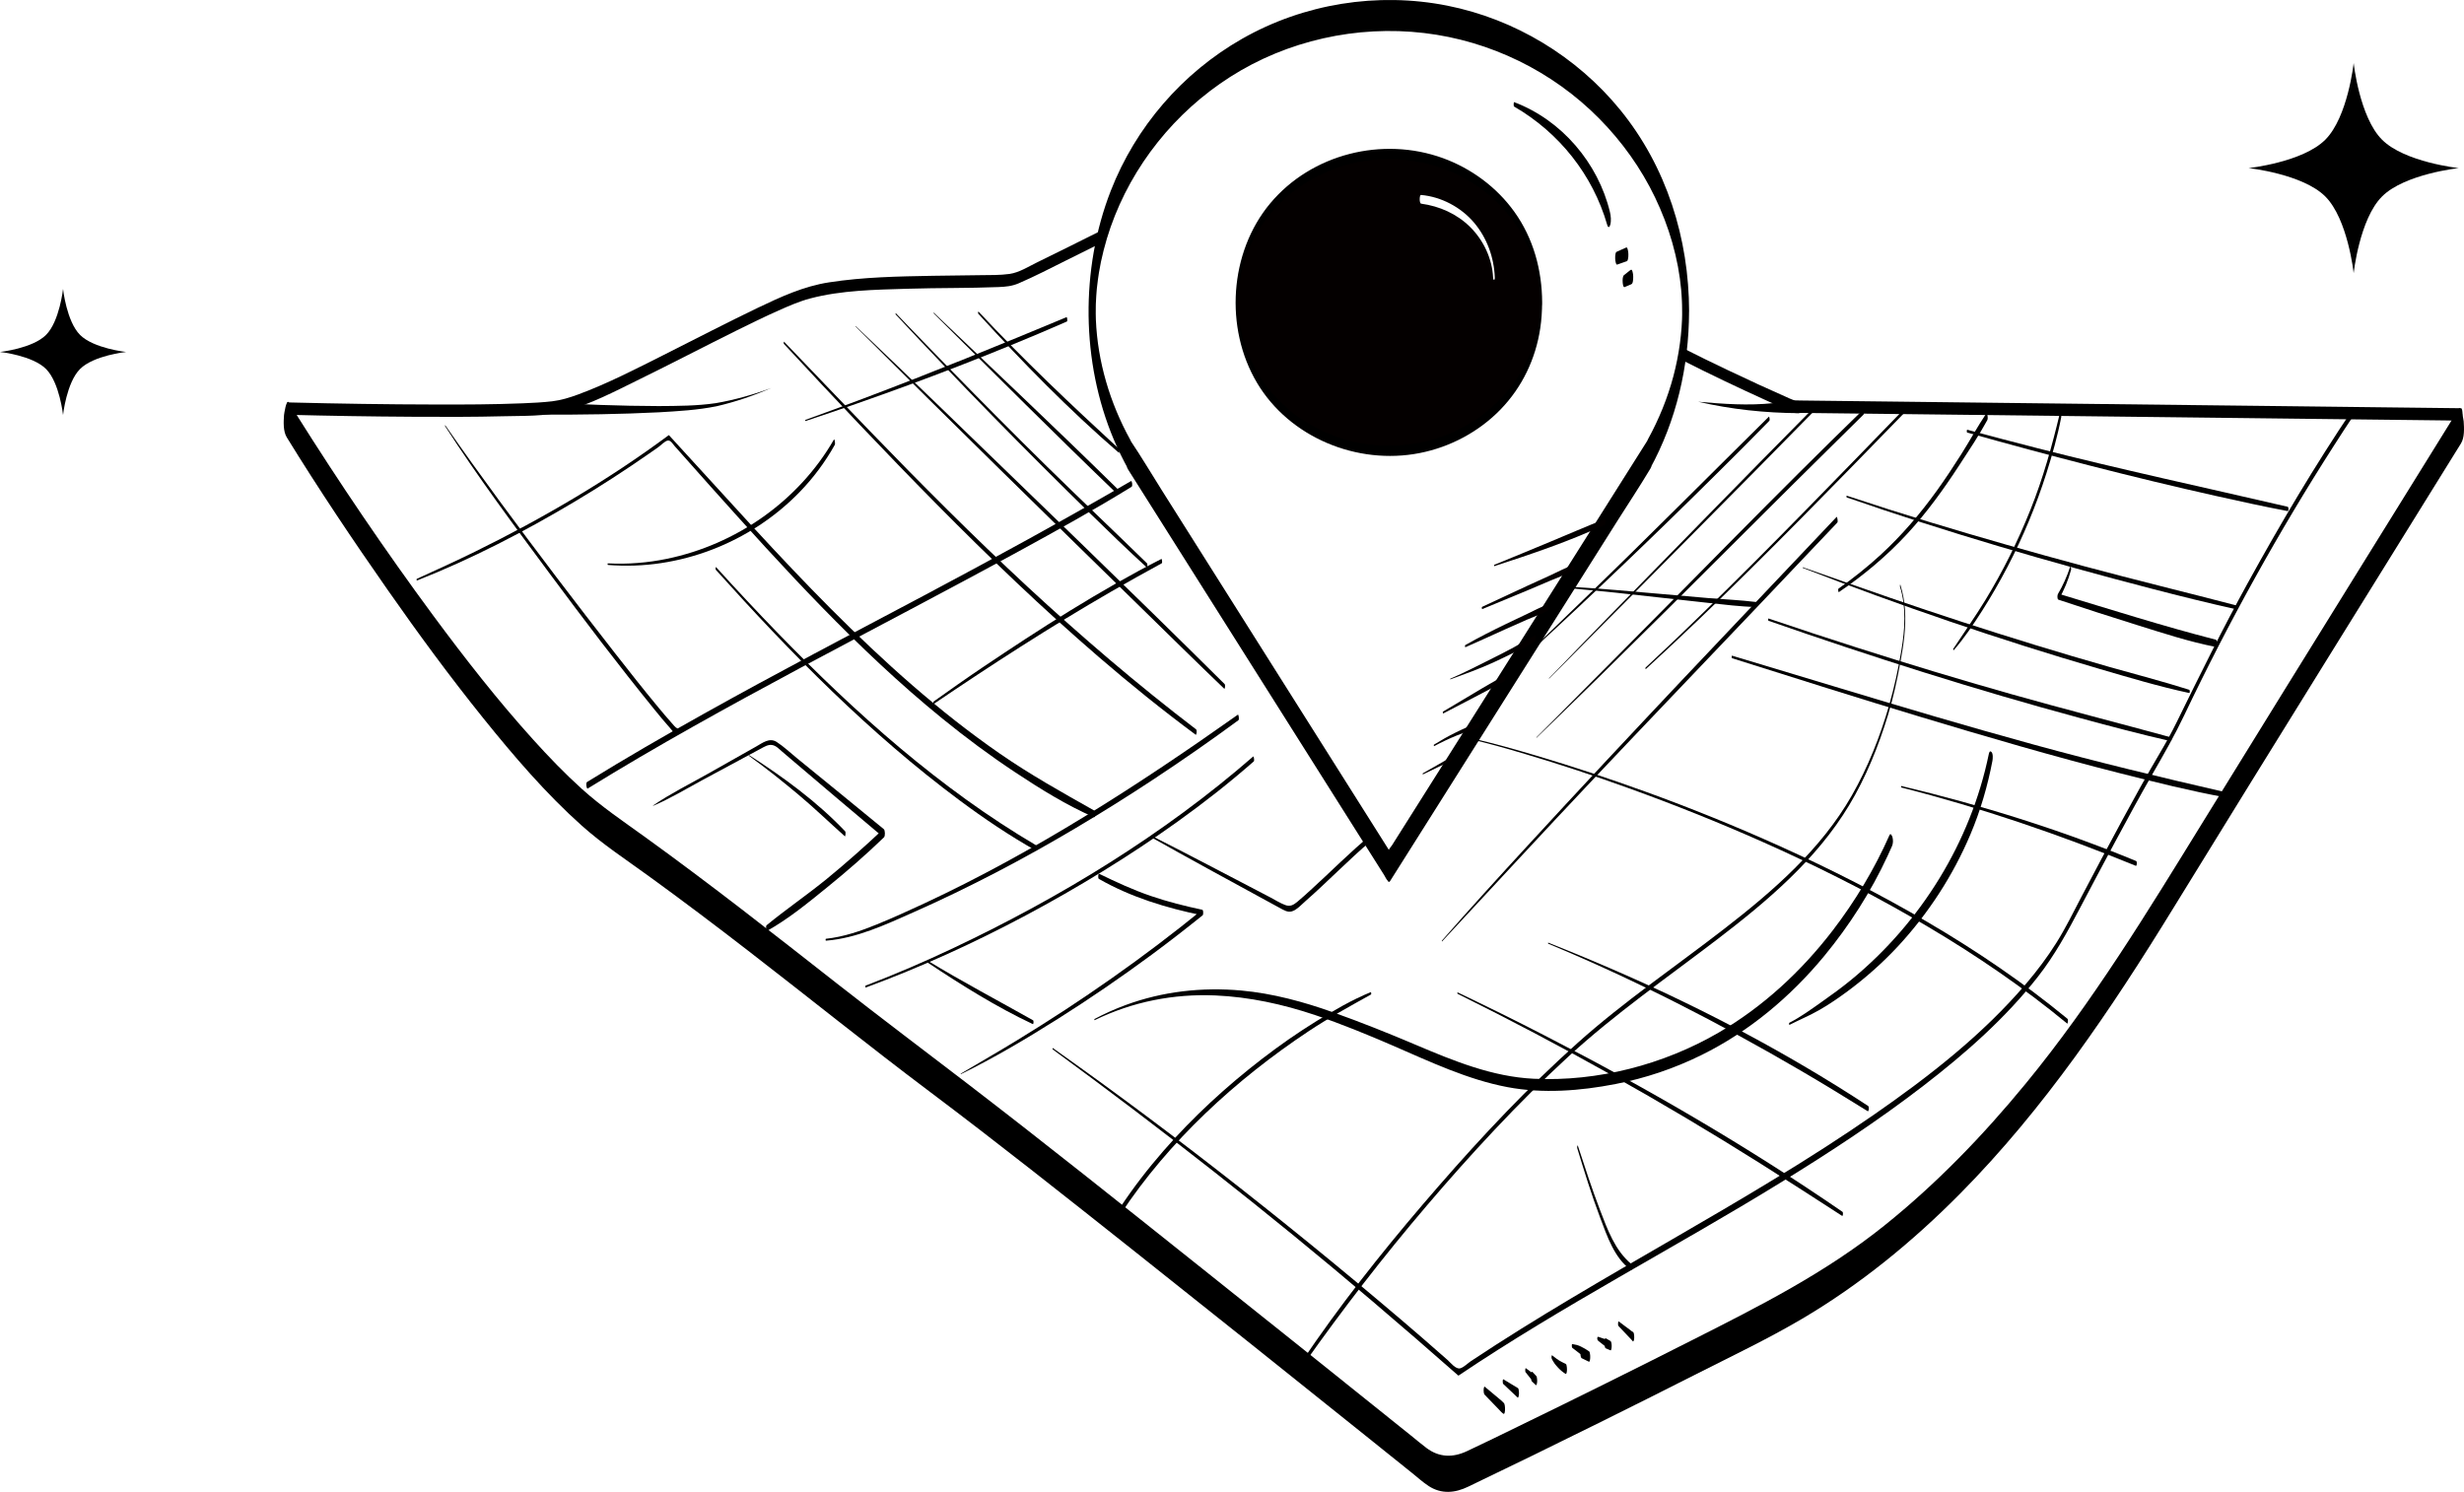 <svg width="469" height="284" viewBox="0 0 469 284" fill="none" xmlns="http://www.w3.org/2000/svg">
<path d="M54.807 78.96C62.693 79.164 70.587 79.29 78.473 79.337C84.313 79.376 90.161 79.384 96.001 79.235C99.684 79.141 103.675 79.282 107.272 78.339C112.317 77.019 117.118 74.459 121.769 72.18C127.932 69.164 134.016 65.982 140.163 62.934C142.823 61.614 145.499 60.303 148.222 59.093C150.174 58.229 152.149 57.364 154.219 56.815C160.154 55.243 166.568 55.157 172.676 54.968C178.783 54.78 184.269 54.882 190.054 54.646C191.447 54.591 192.62 54.481 193.903 53.931C196.98 52.604 199.971 51.048 202.97 49.556C205.236 48.425 207.503 47.293 209.778 46.17C210.336 45.895 209.833 43.79 209.778 43.813C205.669 45.848 201.584 47.922 197.46 49.917C195.831 50.711 193.997 51.889 192.163 52.148C190.329 52.407 188.433 52.352 186.583 52.384C183.577 52.431 180.57 52.455 177.563 52.502C170.976 52.62 164.309 52.737 157.793 53.751C152.968 54.497 148.647 56.492 144.271 58.582C138.234 61.473 132.3 64.576 126.318 67.577C120.99 70.256 115.622 73.029 110.018 75.103C108.421 75.692 106.807 76.187 105.115 76.391C103.25 76.611 101.369 76.698 99.496 76.776C93.947 77.004 88.39 77.019 82.841 77.004C73.665 76.988 64.495 76.847 55.326 76.619C55.153 76.619 54.988 76.611 54.815 76.603C54.453 76.595 54.413 78.952 54.815 78.96H54.807Z" fill="black"/>
<path d="M468.026 77.797C462.17 87.232 456.315 96.675 450.459 106.117C440.094 122.842 429.728 139.567 419.402 156.323C408.824 173.48 398.38 190.692 385.551 206.309C377.468 216.152 368.566 225.375 358.618 233.349C347.481 242.273 335.03 248.573 322.35 254.983C311.316 260.569 300.234 266.076 289.113 271.48C285.823 273.083 282.541 274.701 279.227 276.249C276.536 277.514 273.923 277.466 271.491 275.628C270.499 274.882 269.555 274.073 268.587 273.295C255.018 262.399 241.433 251.527 227.817 240.686C213.43 229.224 199.05 217.731 184.458 206.529C176.084 200.103 167.639 193.764 159.336 187.251C147.278 177.793 135.22 168.319 122.785 159.348C118.668 156.378 114.497 153.574 110.727 150.164C107.469 147.218 104.415 144.045 101.471 140.784C94.718 133.306 88.501 125.348 82.511 117.249C73.295 104.782 64.59 91.914 56.342 78.795C55.885 78.072 55.437 77.357 54.988 76.627C54.5 75.825 54.067 78.905 54.059 79.031C53.973 80.311 53.878 82.102 54.587 83.257C60.663 93.132 67.132 102.778 73.775 112.276C79.591 120.595 85.604 128.789 91.972 136.7C97.772 143.903 103.848 151.021 110.759 157.195C114.694 160.707 119.093 163.598 123.359 166.693C129.79 171.351 136.117 176.127 142.398 180.982C153.889 189.851 165.183 198.964 176.785 207.684C190.07 217.669 203.088 228.007 216.114 238.337C231.209 250.317 246.258 262.344 261.291 274.403C263.793 276.414 266.296 278.417 268.799 280.428C269.83 281.253 270.838 282.18 271.939 282.895C274.379 284.474 276.945 284.222 279.456 283.013C287.767 279.03 296.047 274.984 304.295 270.891C310.544 267.796 316.778 264.669 322.996 261.519C329.686 258.133 336.494 254.889 342.955 251.087C354.053 244.551 364.072 236.349 373.107 227.213C389.108 211.038 401.835 192.161 413.688 172.852C423.471 156.912 433.325 141.02 443.171 125.128C451.136 112.268 459.109 99.416 467.089 86.564C467.53 85.857 467.971 85.15 468.412 84.435C469.128 83.288 469.026 81.505 468.939 80.209C468.923 79.958 468.435 77.114 468.01 77.805L468.026 77.797Z" fill="black"/>
<path d="M320.272 68.606C325.538 71.277 330.882 73.814 336.257 76.257C337.737 76.933 339.217 77.593 340.704 78.253C340.964 78.371 341.239 78.535 341.523 78.591C341.987 78.677 342.538 78.606 343.01 78.606L357.956 78.779C363.395 78.842 368.833 78.905 374.272 78.968C380.679 79.046 387.093 79.117 393.5 79.195C400.261 79.274 407.021 79.353 413.782 79.431C420.275 79.51 426.761 79.58 433.254 79.659L449.979 79.855C454.079 79.902 458.172 79.95 462.273 79.997L466.153 80.044C466.806 80.044 467.522 80.146 468.176 80.067C468.262 80.06 468.349 80.067 468.435 80.067C468.805 80.067 468.829 77.719 468.435 77.711C467.089 77.695 465.736 77.679 464.39 77.664C460.761 77.624 457.133 77.577 453.497 77.538C448.208 77.475 442.911 77.412 437.622 77.349C431.294 77.279 424.958 77.2 418.63 77.129C411.878 77.051 405.125 76.972 398.379 76.894L378.727 76.666C372.997 76.595 367.267 76.532 361.538 76.462L342.019 76.234C341.452 76.234 341.224 76.116 340.665 75.873C336.674 74.113 332.708 72.29 328.772 70.413C325.923 69.061 323.09 67.671 320.28 66.249C320.241 66.226 319.713 68.323 320.28 68.606H320.272Z" fill="black"/>
<path d="M103.486 76.588C110.766 76.988 118.07 77.287 125.366 77.302C129.01 77.279 132.67 77.271 136.251 76.745C139.832 76.132 143.366 75.134 146.79 73.862C143.437 75.323 139.958 76.517 136.369 77.342C132.733 78.072 129.057 78.276 125.398 78.489C118.07 78.858 110.75 78.952 103.407 78.936L103.486 76.58V76.588Z" fill="black"/>
<path d="M342.436 78.653C335.966 78.614 329.528 77.931 323.232 76.477C328.017 76.902 332.787 77.247 337.572 76.737C339.162 76.611 340.759 76.462 342.341 76.305L342.436 78.661V78.653Z" fill="black"/>
<path d="M111.868 150.109C125.051 141.963 138.644 134.492 152.299 127.17C166.159 119.739 180.121 112.496 193.918 104.947C201.152 100.995 208.369 96.997 215.389 92.668C215.625 92.527 215.484 91.458 215.271 91.584C202.316 99.11 189.188 106.298 175.958 113.321C161.94 120.76 147.876 128.105 134.024 135.843C126.507 140.038 119.062 144.343 111.734 148.868C111.467 149.033 111.648 150.243 111.868 150.109Z" fill="black"/>
<path d="M84.715 81.12C90.964 90.806 97.874 100.084 104.738 109.338C111.168 118.003 117.7 126.613 124.501 134.987C125.5 136.212 126.5 137.446 127.562 138.624C127.743 138.828 128.562 139.967 128.924 139.873C129.246 139.787 129.089 138.553 128.892 138.608C128.68 138.663 127.964 137.752 127.79 137.564C126.925 136.605 126.098 135.607 125.272 134.618C122.446 131.216 119.715 127.736 116.992 124.256C109.531 114.711 102.195 105.057 95.017 95.292C91.531 90.547 88.084 85.771 84.731 80.932C84.731 80.924 84.691 81.081 84.715 81.12Z" fill="black"/>
<path d="M79.331 110.524C89.76 106.423 99.787 101.215 109.405 95.48C114.229 92.605 118.944 89.557 123.556 86.344C124.146 85.936 124.729 85.519 125.319 85.111C125.775 84.789 126.531 83.98 127.066 83.87C127.649 83.744 128.074 84.537 128.396 84.899C128.908 85.472 129.42 86.053 129.931 86.627C131.686 88.607 133.449 90.594 135.212 92.566C149.096 108.081 163.145 123.596 179.342 136.77C183.813 140.407 188.449 143.856 193.258 147.038C198.066 150.219 202.97 153.267 208.212 155.561C208.526 155.695 208.581 154.477 208.298 154.312C202.159 150.855 196.052 147.446 190.251 143.424C184.45 139.402 178.965 135.058 173.66 130.454C162.948 121.153 153.086 110.925 143.484 100.508C138.077 94.648 132.741 88.717 127.334 82.848C127.31 82.833 127.295 82.833 127.279 82.848C115.772 91.388 103.289 98.693 90.437 105.009C86.769 106.808 83.054 108.505 79.331 110.194C79.253 110.226 79.308 110.532 79.339 110.516L79.331 110.524Z" fill="black"/>
<path d="M136.251 108.474C150.45 124.303 165.545 139.645 182.656 152.364C187.315 155.828 192.124 159.073 197.185 161.924C197.398 162.042 197.492 161.084 197.256 160.942C178.941 150.164 162.956 135.851 148.207 120.674C144.153 116.502 140.187 112.252 136.283 107.94C136.243 107.9 136.149 108.356 136.251 108.474Z" fill="black"/>
<path d="M177.729 134.005C188.748 126.542 199.932 119.307 211.462 112.645C214.658 110.799 217.877 109 221.111 107.24C221.308 107.13 221.127 106.368 221.088 106.392C209.227 112.441 197.972 119.684 186.938 127.108C183.821 129.205 180.751 131.381 177.682 133.565C177.595 133.628 177.666 134.044 177.721 134.005H177.729Z" fill="black"/>
<path d="M115.701 107.547C129.184 108.655 142.847 103.328 152.228 93.642C154.834 90.956 157.069 87.947 158.895 84.679C159.013 84.467 158.863 83.438 158.722 83.689C151.992 95.386 140.108 103.666 126.917 106.384C123.226 107.146 119.456 107.437 115.693 107.248C115.646 107.248 115.638 107.539 115.693 107.547H115.701Z" fill="black"/>
<path d="M157.195 179.073C163.066 178.618 168.552 176.017 173.864 173.668C179.177 171.32 184.505 168.735 189.708 166.025C199.924 160.699 209.817 154.775 219.435 148.444C224.96 144.799 230.391 141.028 235.719 137.108C235.924 136.959 235.743 135.961 235.624 136.047C216.609 149.504 196.98 162.168 175.816 172.034C172.873 173.409 169.905 174.745 166.899 175.978C163.892 177.211 160.571 178.358 157.195 178.712C157.124 178.712 157.139 179.081 157.202 179.081L157.195 179.073Z" fill="black"/>
<path d="M164.75 188.005C175.226 184.148 185.403 179.505 195.249 174.258C205.095 169.01 214.909 163.016 224.11 156.433C229.131 152.835 233.995 149.025 238.639 144.948C238.82 144.791 238.623 143.942 238.552 143.997C221.521 158.837 201.915 170.793 181.53 180.448C176.029 183.056 170.433 185.46 164.742 187.636C164.656 187.667 164.727 188.013 164.75 188.005Z" fill="black"/>
<path d="M124.327 153.393C127.507 152.049 130.513 150.219 133.551 148.577C136.59 146.935 139.698 145.262 142.776 143.612C143.461 143.243 144.137 142.882 144.822 142.513C145.467 142.167 146.176 141.711 146.939 141.821C147.703 141.931 148.269 142.56 148.797 143.015C149.497 143.612 150.198 144.209 150.898 144.807C153.59 147.1 156.289 149.394 158.997 151.68C162.051 154.249 165.097 156.826 168.15 159.402L168.111 157.847C164.624 161.115 161.059 164.297 157.36 167.321C153.621 170.369 149.623 173.087 145.908 176.143C145.727 176.292 145.83 177.306 146.011 177.204C150.119 174.91 153.865 171.815 157.509 168.861C161.153 165.907 164.829 162.71 168.261 159.395C168.505 159.159 168.489 158.059 168.221 157.839C162.72 153.33 157.218 148.813 151.693 144.335C150.434 143.314 149.198 142.12 147.829 141.24C146.459 140.36 145.153 141.421 143.941 142.104C140.816 143.872 137.684 145.639 134.551 147.407C131.127 149.331 127.554 151.115 124.311 153.33C124.304 153.33 124.311 153.401 124.311 153.401L124.327 153.393Z" fill="black"/>
<path d="M142.54 143.872C145.782 146.205 148.938 148.727 152 151.295C155.062 153.864 157.864 156.574 160.815 159.206C160.902 159.285 161.028 158.428 160.862 158.248C155.502 152.607 149.08 147.917 142.548 143.73C142.532 143.722 142.516 143.848 142.548 143.864L142.54 143.872Z" fill="black"/>
<path d="M149.198 65.456C158.777 75.778 168.442 86.03 178.351 96.054C188.26 106.078 198.428 115.843 209.109 125.042C215.09 130.195 221.222 135.16 227.573 139.857C227.762 139.999 227.888 139.017 227.652 138.836C216.507 130.328 205.858 121.216 195.571 111.687C185.269 102.134 175.352 92.181 165.593 82.079C160.115 76.415 154.684 70.711 149.222 65.032C149.206 65.016 149.127 65.369 149.206 65.456H149.198Z" fill="black"/>
<path d="M153.299 80.162C166.379 75.818 179.334 71.088 192.085 65.856C195.76 64.348 199.42 62.816 203.056 61.214C203.253 61.127 203.088 60.342 203.033 60.365C190.259 65.699 177.453 70.908 164.506 75.802C160.784 77.208 157.045 78.583 153.299 79.934C153.244 79.95 153.283 80.17 153.299 80.162Z" fill="black"/>
<path d="M162.854 62.157C180.964 80.256 199.271 98.159 217.577 116.063C222.717 121.09 227.833 126.134 233.019 131.106C233.145 131.232 233.279 130.407 233.09 130.219C215.012 112.26 196.618 94.609 178.319 76.87C173.195 71.905 168.025 66.988 162.861 62.062C162.861 62.062 162.838 62.133 162.861 62.149L162.854 62.157Z" fill="black"/>
<path d="M170.488 59.862C182.514 72.793 194.879 85.401 207.503 97.751C211.045 101.215 214.61 104.664 218.27 108.01C218.364 108.097 218.475 107.39 218.317 107.233C212.029 101.082 205.63 95.04 199.357 88.882C193.084 82.723 186.929 76.509 180.798 70.24C177.351 66.705 173.904 63.17 170.496 59.603C170.488 59.588 170.433 59.815 170.488 59.87V59.862Z" fill="black"/>
<path d="M177.705 59.643C189.37 71.191 200.963 82.817 212.808 94.184C212.91 94.278 213.06 93.422 212.863 93.226C201.286 81.843 189.464 70.711 177.713 59.501C177.705 59.493 177.682 59.611 177.713 59.635L177.705 59.643Z" fill="black"/>
<path d="M186.213 59.729C194.651 68.983 203.473 78.009 212.965 86.195C213.052 86.266 213.154 85.598 213.005 85.464C203.812 76.996 194.753 68.441 186.229 59.289C186.205 59.265 186.127 59.642 186.205 59.737L186.213 59.729Z" fill="black"/>
<path d="M182.884 204.487C189.236 201.376 195.343 197.746 201.325 193.976C207.306 190.205 213.39 186.041 219.199 181.752C222.489 179.317 225.723 176.811 228.911 174.242C229.061 174.116 229.076 173.237 228.848 173.189C225.535 172.49 222.245 171.658 219.033 170.558C215.641 169.395 212.406 167.895 209.195 166.331C209.038 166.253 208.951 167.195 209.148 167.305C215.248 170.801 222.016 172.852 228.872 174.258L228.809 173.205C217.648 182.31 205.85 190.543 193.557 198.053C190.031 200.213 186.442 202.263 182.884 204.377C182.86 204.392 182.884 204.495 182.884 204.487Z" fill="black"/>
<path d="M176.611 183.268C183.01 187.526 189.637 191.682 196.595 194.958C196.728 195.02 196.783 194.313 196.634 194.227C189.952 190.464 183.183 186.898 176.627 182.915C176.58 182.883 176.54 183.221 176.611 183.268Z" fill="black"/>
<path d="M219.214 159.434C226.4 163.48 233.649 167.431 240.898 171.375C241.819 171.877 242.732 172.372 243.652 172.875C244.337 173.244 245.093 173.739 245.911 173.488C246.871 173.189 247.784 172.152 248.524 171.508C250.602 169.694 252.585 167.777 254.592 165.884C256.702 163.904 258.787 161.885 261.015 160.047C261.235 159.866 261.038 158.868 260.905 158.986C256.906 162.262 253.278 165.986 249.445 169.45C248.627 170.196 247.808 170.943 246.958 171.65C246.226 172.262 245.604 172.639 244.652 172.294C243.7 171.948 242.739 171.335 241.819 170.848C238.316 169.01 234.806 167.18 231.304 165.357C227.29 163.268 223.276 161.17 219.23 159.128C219.183 159.104 219.151 159.403 219.214 159.442V159.434Z" fill="black"/>
<path d="M291.167 124.201C303.272 113.069 315.164 101.686 326.836 90.099C330.173 86.792 333.51 83.477 336.777 80.107C336.926 79.957 336.761 79.25 336.698 79.313C324.924 90.948 313.267 102.7 301.351 114.193C297.951 117.476 294.559 120.768 291.151 124.044C291.12 124.075 291.151 124.209 291.167 124.201Z" fill="black"/>
<path d="M294.85 129.205C307.939 116.07 320.981 102.896 334.022 89.714C337.706 85.991 341.381 82.251 345.049 78.504C345.167 78.379 345.033 77.821 344.986 77.86C331.874 91.097 318.887 104.452 305.854 117.759C302.162 121.53 298.518 125.34 294.843 129.119C294.827 129.134 294.843 129.213 294.85 129.205Z" fill="black"/>
<path d="M292.45 140.462C308.876 124.633 324.939 108.442 341.113 92.362C345.631 87.868 350.18 83.406 354.706 78.921C354.879 78.748 354.69 77.946 354.619 78.009C338.162 93.988 322.2 110.477 306.019 126.73C301.493 131.271 296.983 135.835 292.442 140.368C292.426 140.384 292.442 140.462 292.45 140.454V140.462Z" fill="black"/>
<path d="M313.244 127.39C326.773 115.018 339.673 101.969 352.479 88.858C355.957 85.292 359.436 81.725 362.907 78.151C363.041 78.009 362.883 77.397 362.844 77.444C350.031 90.649 337.249 103.902 324.074 116.746C320.493 120.234 316.88 123.69 313.22 127.084C313.157 127.139 313.22 127.422 313.252 127.39H313.244Z" fill="black"/>
<path d="M298.573 111.97C304.547 112.472 310.505 113.132 316.463 113.808C319.375 114.138 322.287 114.468 325.207 114.774C328.127 115.08 331.299 115.497 334.353 115.552C334.534 115.552 334.541 114.633 334.329 114.609C331.299 114.232 328.229 114.106 325.183 113.855C322.137 113.604 319.359 113.352 316.447 113.093C310.489 112.559 304.531 112.032 298.565 111.671C298.518 111.671 298.51 111.962 298.565 111.97H298.573Z" fill="black"/>
<path d="M279.653 140.675C283.242 141.46 286.775 142.497 290.294 143.542C296.952 145.514 303.548 147.713 310.08 150.07C318.667 153.173 327.151 156.559 335.486 160.267C345.049 164.517 354.431 169.199 363.505 174.399C372.84 179.749 381.875 185.656 390.328 192.318C391.391 193.151 392.437 193.999 393.476 194.856C393.571 194.934 393.72 194.109 393.524 193.944C385.189 187.078 376.232 181.006 366.921 175.546C357.87 170.236 348.496 165.475 338.934 161.154C330.473 157.329 321.862 153.841 313.134 150.683C306.294 148.208 299.384 145.914 292.411 143.848C288.428 142.67 284.422 141.523 280.369 140.604C280.125 140.549 279.881 140.494 279.637 140.447C279.605 140.447 279.59 140.667 279.637 140.675H279.653Z" fill="black"/>
<path d="M274.466 179.231C284.139 168.83 293.764 158.389 303.516 148.067C313.346 137.666 323.247 127.336 333.117 116.966C338.65 111.153 344.183 105.332 349.7 99.503C349.913 99.283 349.669 98.309 349.59 98.395C339.783 108.78 329.922 119.111 320.123 129.504C310.324 139.897 300.423 150.471 290.687 161.068C285.217 167.015 279.771 172.985 274.45 179.066C274.419 179.097 274.45 179.23 274.466 179.223V179.231Z" fill="black"/>
<path d="M329.678 125.301C341.672 129.087 353.659 132.889 365.701 136.519C377.743 140.148 390.863 144.005 403.59 147.218C410.225 148.892 416.891 150.573 423.62 151.798C423.849 151.837 423.888 150.879 423.597 150.808C411.358 147.996 399.182 145.066 387.07 141.735C374.43 138.263 361.868 134.539 349.33 130.737C342.782 128.749 336.226 126.786 329.67 124.814C329.615 124.798 329.552 125.254 329.686 125.301H329.678Z" fill="black"/>
<path d="M336.619 118.176C356.201 125.01 375.98 131.31 396.002 136.715C401.709 138.255 407.423 139.779 413.192 141.091C413.357 141.13 413.396 140.415 413.176 140.352C403.047 137.579 392.878 134.987 382.772 132.127C372.95 129.347 363.174 126.385 353.454 123.282C347.827 121.483 342.207 119.637 336.611 117.736C336.564 117.72 336.501 118.129 336.619 118.176Z" fill="black"/>
<path d="M343.12 108.105C361.679 115.293 380.545 121.766 399.647 127.343C405.29 128.993 410.941 130.69 416.694 131.923C416.836 131.955 416.859 131.358 416.678 131.303C411.657 129.708 406.549 128.396 401.488 126.958C396.742 125.607 392.02 124.209 387.306 122.763C378.073 119.935 368.896 116.95 359.766 113.8C354.21 111.883 348.677 109.919 343.128 107.987C343.112 107.987 343.105 108.089 343.128 108.105H343.12Z" fill="black"/>
<path d="M351.51 94.695C370.596 101.325 389.989 106.989 409.54 112.064C414.923 113.462 420.322 114.813 425.753 116.007C425.911 116.039 425.958 115.332 425.737 115.269C416.041 112.739 406.305 110.375 396.632 107.775C386.841 105.135 377.082 102.37 367.385 99.416C362.073 97.798 356.776 96.117 351.502 94.365C351.463 94.349 351.424 94.656 351.51 94.687V94.695Z" fill="black"/>
<path d="M374.453 82.353C390.139 86.753 405.92 90.861 421.818 94.42C426.352 95.433 430.885 96.431 435.45 97.295C435.623 97.326 435.67 96.525 435.426 96.47C419.575 92.786 403.677 89.376 387.912 85.347C383.41 84.2 378.924 83.013 374.437 81.804C374.367 81.78 374.304 82.314 374.453 82.353Z" fill="black"/>
<path d="M200.372 199.765C221.19 215.013 241.52 230.945 261.172 247.662C266.674 252.336 272.128 257.073 277.551 261.841C277.582 261.865 277.622 261.865 277.653 261.841C297.456 248.518 318.745 237.559 339.051 225.045C348.331 219.334 357.468 213.348 366.102 206.694C374.06 200.567 381.725 193.834 387.927 185.9C391.084 181.854 393.476 177.486 395.853 172.962C398.057 168.774 400.268 164.587 402.512 160.416C404.881 156.009 407.258 151.602 409.753 147.265C411.87 143.581 413.948 139.952 415.773 136.11C424.171 118.49 433.671 101.325 444.21 84.883C445.469 82.919 446.736 80.947 448.035 79.015C448.2 78.771 448.019 77.624 447.807 77.947C440.605 88.63 434.033 99.738 427.823 111.019C423.054 119.684 418.701 128.53 414.349 137.407C413.334 139.473 412.232 141.468 411.059 143.448C408.603 147.603 406.282 151.83 403.983 156.064C401.355 160.919 398.773 165.789 396.207 170.676C394.649 173.645 393.177 176.677 391.391 179.513C389.706 182.192 387.794 184.737 385.747 187.149C377.452 196.937 367.141 204.95 356.634 212.232C331.984 229.311 304.933 242.516 279.975 259.115C279.432 259.477 278.582 260.317 277.937 260.482C277.079 260.702 276.095 259.39 275.513 258.88C273.978 257.529 272.443 256.185 270.9 254.842C268.067 252.375 265.194 249.948 262.322 247.528C256.576 242.689 250.768 237.905 244.912 233.199C233.271 223.835 221.426 214.707 209.337 205.924C206.37 203.772 203.387 201.627 200.388 199.506C200.349 199.475 200.31 199.726 200.372 199.773V199.765Z" fill="black"/>
<path d="M361.892 149.905C377.137 153.786 391.996 158.876 406.541 164.823C406.746 164.902 406.801 163.998 406.596 163.912C392.13 157.926 377.105 153.251 361.884 149.622C361.852 149.614 361.821 149.881 361.884 149.897L361.892 149.905Z" fill="black"/>
<path d="M277.441 189.184C297.18 198.964 316.439 209.758 335.077 221.494C340.287 224.778 345.466 228.109 350.629 231.463C350.794 231.573 350.873 230.811 350.692 230.685C332.613 218.242 313.519 207.158 294 197.118C288.522 194.298 283.005 191.572 277.449 188.917C277.393 188.893 277.378 189.152 277.433 189.184H277.441Z" fill="black"/>
<path d="M294.685 179.647C311.229 186.521 327.206 194.73 342.664 203.756C346.985 206.278 351.251 208.894 355.501 211.533C355.713 211.667 355.816 210.693 355.58 210.536C340.649 200.747 324.711 192.295 308.356 185.146C303.831 183.166 299.274 181.273 294.685 179.443C294.662 179.435 294.638 179.623 294.685 179.647Z" fill="black"/>
<path d="M350.007 112.724C354.769 109.487 359.184 105.787 363.088 101.553C366.787 97.539 369.975 93.1 372.95 88.536C374.776 85.739 376.657 82.927 378.255 79.997C378.381 79.769 378.349 79.345 378.31 79.101C378.302 79.054 378.192 78.528 378.082 78.693C376.389 81.215 374.925 83.909 373.304 86.478C371.824 88.819 370.298 91.128 368.684 93.375C365.512 97.79 361.963 101.938 357.957 105.622C355.43 107.94 352.746 110.076 349.944 112.056C349.811 112.15 349.921 112.787 350.007 112.724Z" fill="black"/>
<path d="M371.848 123.8C373.871 121.499 375.61 118.883 377.255 116.306C378.994 113.58 380.608 110.776 382.103 107.916C385.086 102.197 387.565 96.235 389.517 90.091C390.635 86.58 391.65 82.99 392.343 79.368C392.382 79.172 392.225 78.041 392.099 78.559C390.603 84.867 388.88 91.042 386.464 97.075C384.047 103.108 381.23 108.757 377.9 114.224C375.972 117.39 373.831 120.407 371.793 123.502C371.754 123.557 371.801 123.832 371.84 123.792L371.848 123.8Z" fill="black"/>
<path d="M361.64 111.655C362.868 115.622 362.584 119.77 361.908 123.808C361.325 127.304 360.569 130.792 359.594 134.201C357.894 140.124 355.532 146.103 352.463 151.46C346.599 161.72 337.454 169.654 328.214 176.803C318.879 184.03 309.088 190.66 300.281 198.54C290.86 206.977 282.155 216.223 273.86 225.76C265.627 235.218 257.67 245.014 250.476 255.29C249.674 256.429 248.894 257.591 248.123 258.746C247.989 258.95 248.178 259.681 248.21 259.634C255.521 249.288 263.266 239.256 271.491 229.609C279.715 219.962 288.9 209.97 298.557 201.109C307.443 192.954 317.321 186.112 326.884 178.806C336.446 171.5 345.749 163.621 351.959 153.306C355.155 147.996 357.579 142.01 359.373 136.087C360.373 132.779 361.113 129.394 361.734 126C362.356 122.606 362.805 119.464 362.6 116.164C362.498 114.523 362.214 112.912 361.719 111.341C361.656 111.145 361.616 111.577 361.64 111.655Z" fill="black"/>
<path d="M260.936 188.862C257.347 190.323 253.955 192.31 250.657 194.337C247.052 196.552 243.589 198.98 240.237 201.556C233.46 206.773 227.093 212.617 221.473 219.067C218.475 222.508 215.68 226.121 213.17 229.931C213.036 230.136 213.044 230.465 213.075 230.701C213.075 230.74 213.186 231.282 213.288 231.133C222.465 217.221 235.247 205.5 249.083 196.309C252.924 193.756 256.938 191.556 260.96 189.317C261.046 189.27 260.975 188.846 260.928 188.869L260.936 188.862Z" fill="black"/>
<path d="M300.21 218.564C301.572 223.018 302.934 227.48 304.586 231.84C305.909 235.32 307.27 239.476 310.418 241.754C310.615 241.895 310.725 240.819 310.497 240.623C307.38 238.007 305.972 234.055 304.555 230.363C303.012 226.333 301.674 222.225 300.336 218.124C300.242 217.841 300.171 218.446 300.21 218.564Z" fill="black"/>
<path d="M208.338 194.211C215.5 190.708 223.378 189.152 231.343 189.498C237.805 189.781 244.188 191.171 250.303 193.229C255.317 194.918 260.267 196.953 265.116 199.05C272.191 202.114 279.306 205.508 286.941 206.953C293.662 208.226 300.809 207.668 307.491 206.364C313.165 205.264 318.683 203.402 323.869 200.841C332.944 196.364 340.799 189.765 347.221 181.996C352.022 176.182 356.131 169.741 359.302 162.898C359.578 162.293 359.845 161.688 360.121 161.084C360.349 160.573 360.357 159.937 360.223 159.402C360.176 159.206 359.877 158.46 359.649 158.978C356.807 165.412 353.116 171.555 348.835 177.133C342.884 184.886 335.573 191.666 327.096 196.591C316.62 202.672 304.091 205.932 291.946 205.359C284.091 204.989 276.701 201.965 269.555 198.933C264.336 196.717 259.071 194.604 253.727 192.703C248.1 190.7 242.244 189.105 236.27 188.563C228.809 187.887 221.285 188.728 214.248 191.328C212.218 192.074 210.242 192.97 208.33 193.983C208.275 194.015 208.322 194.219 208.33 194.211H208.338Z" fill="black"/>
<path d="M340.618 195.099C342.514 194.125 344.458 193.324 346.324 192.255C348.189 191.187 349.952 189.969 351.676 188.697C355.123 186.143 358.35 183.276 361.27 180.134C367.055 173.889 371.761 166.638 375.067 158.806C376.956 154.328 378.333 149.622 379.238 144.846C379.317 144.437 379.388 143.471 379.057 143.149C378.727 142.827 378.609 143.267 378.538 143.605C375.083 160.337 365.622 175.601 352.439 186.458C350.59 187.982 348.653 189.38 346.694 190.763C344.734 192.145 342.711 193.622 340.578 194.706C340.492 194.753 340.539 195.146 340.625 195.107L340.618 195.099Z" fill="black"/>
<path d="M394.027 107.932C393.437 109.731 392.658 111.467 391.697 113.101C391.587 113.289 391.54 114.075 391.807 114.161C396.774 115.811 401.74 117.422 406.738 118.977C411.736 120.532 416.694 122.174 421.802 123.164C422.022 123.211 422.117 121.876 421.771 121.781C411.673 119.189 401.764 116.023 391.784 113.014L391.894 114.075C392.894 112.3 393.665 110.446 394.208 108.49C394.247 108.34 394.153 107.563 394.035 107.924L394.027 107.932Z" fill="black"/>
<path d="M282.557 265.471L284.351 267.332L285.241 268.252C285.532 268.55 285.807 268.896 286.154 269.131C286.421 269.32 286.468 268.503 286.468 268.385C286.476 268.118 286.469 267.835 286.421 267.568C286.39 267.403 286.358 267.222 286.248 267.089C285.988 266.783 285.666 266.539 285.359 266.28L282.628 263.994C282.447 263.844 282.399 264.465 282.399 264.528C282.399 264.724 282.399 264.921 282.431 265.109C282.455 265.219 282.47 265.368 282.557 265.455V265.471Z" fill="black"/>
<path d="M286.13 263.46C287.035 264.316 287.94 265.172 288.845 266.028C289.058 266.225 289.121 265.447 289.121 265.376C289.129 265.141 289.121 264.897 289.081 264.669C289.058 264.559 289.034 264.316 288.932 264.253C288.011 263.695 287.09 263.137 286.169 262.58C286.051 262.509 286.035 262.847 286.028 262.902C286.028 263.02 286.028 263.137 286.051 263.255C286.067 263.318 286.075 263.42 286.13 263.467V263.46Z" fill="black"/>
<path d="M290.411 261.26L291.364 262.462L291.836 263.051C291.993 263.247 292.143 263.467 292.316 263.656L292.395 261.92C292.159 261.668 291.923 261.417 291.686 261.166C291.6 261.079 291.529 261.205 291.498 261.268C291.427 261.433 291.403 261.661 291.403 261.833C291.395 262.077 291.403 262.321 291.442 262.556C291.466 262.69 291.49 262.886 291.6 262.988C291.836 263.208 292.08 263.436 292.316 263.656C292.521 263.852 292.584 263.09 292.584 263.02C292.592 262.792 292.584 262.556 292.544 262.328C292.521 262.195 292.497 262.014 292.395 261.92C292.253 261.786 292.072 261.676 291.915 261.559L291.419 261.189L290.443 260.467C290.341 260.388 290.317 260.718 290.317 260.757C290.317 260.906 290.301 261.134 290.404 261.268L290.411 261.26Z" fill="black"/>
<path d="M295.362 258.676C295.535 258.99 295.716 259.32 295.929 259.61C296.118 259.862 296.33 260.105 296.55 260.341C296.975 260.797 297.44 261.197 297.975 261.527C298.243 261.692 298.258 260.82 298.258 260.718C298.258 260.474 298.243 260.239 298.195 260.003C298.164 259.862 298.14 259.689 297.999 259.626C297.896 259.579 297.794 259.532 297.7 259.485L297.763 259.516C297.582 259.422 297.408 259.335 297.227 259.249L297.29 259.28C296.944 259.108 296.606 258.903 296.291 258.668C296.141 258.558 296 258.432 295.85 258.33C295.7 258.228 295.567 258.118 295.433 258.008C295.354 257.937 295.331 258.196 295.323 258.22C295.307 258.361 295.307 258.55 295.37 258.676H295.362Z" fill="black"/>
<path d="M299.266 256.578C299.549 256.782 299.833 256.994 300.1 257.214C300.368 257.434 300.635 257.631 300.903 257.843C301.43 258.259 301.926 258.707 302.39 259.194L302.477 257.254C302.044 256.979 301.564 256.767 301.115 256.531C301.005 256.476 300.966 256.531 300.911 256.641C300.832 256.822 300.808 257.073 300.801 257.261C300.793 257.529 300.801 257.796 300.848 258.055L300.895 258.267C300.919 258.361 300.958 258.456 301.021 258.534C301.257 258.652 301.493 258.77 301.729 258.88C301.965 258.99 302.209 259.131 302.453 259.233C302.548 259.273 302.627 258.943 302.627 258.935C302.666 258.746 302.682 258.55 302.682 258.353C302.682 258.141 302.682 257.921 302.634 257.709C302.611 257.576 302.587 257.332 302.469 257.254C301.981 256.908 301.47 256.609 300.934 256.35C300.675 256.225 300.415 256.107 300.132 256.036C299.848 255.965 299.557 255.91 299.266 255.863C299.14 255.847 299.164 256.515 299.266 256.586V256.578Z" fill="black"/>
<path d="M304.075 255.046C304.114 255.117 304.154 255.203 304.217 255.258C304.264 255.305 304.327 255.345 304.382 255.384C304.476 255.462 304.579 255.533 304.673 255.612C304.87 255.769 305.074 255.926 305.271 256.083C305.468 256.24 305.673 256.397 305.869 256.554C306.066 256.712 306.271 256.892 306.491 257.034L306.57 255.297C306.271 255.125 305.972 254.952 305.673 254.779C305.562 254.716 305.523 254.795 305.484 254.881C305.381 255.085 305.381 255.368 305.381 255.588C305.381 255.832 305.397 256.067 305.452 256.303C305.484 256.444 305.515 256.617 305.657 256.68C305.956 256.806 306.255 256.939 306.554 257.065C306.641 257.104 306.712 256.798 306.712 256.798C306.759 256.594 306.774 256.366 306.767 256.162C306.759 255.957 306.751 255.73 306.68 255.525C306.649 255.415 306.617 255.321 306.507 255.266C306.31 255.172 306.09 255.117 305.885 255.046L304.673 254.638L304.382 254.535C304.335 254.52 304.264 254.48 304.217 254.48C304.161 254.48 304.122 254.512 304.075 254.543C304.028 254.575 304.028 254.732 304.028 254.771C304.028 254.858 304.028 254.968 304.067 255.046H304.075Z" fill="black"/>
<path d="M308.089 252.454L310.088 254.567C310.324 254.818 310.576 255.054 310.78 255.329C310.851 255.423 310.946 255.282 310.961 255.235C311.032 255.085 311.056 254.857 311.056 254.692C311.064 254.465 311.056 254.229 311.016 254.001L310.977 253.82C310.953 253.734 310.922 253.656 310.867 253.593C310.615 253.475 310.402 253.271 310.182 253.106L309.497 252.595L308.128 251.566C308.01 251.479 307.986 251.841 307.986 251.888C307.986 252.045 307.963 252.32 308.089 252.454Z" fill="black"/>
<path d="M321.508 59.297C321.476 45.4 317.219 31.739 308.372 20.89C300.1 10.756 288.326 3.631 275.481 1.078C262.211 -1.561 248.17 0.685 236.42 7.386C225.054 13.867 216.169 24.15 211.423 36.327C205.614 51.237 205.787 68.944 212.005 83.689C212.832 85.645 213.776 87.546 214.799 89.408L214.972 83.618H214.909C214.288 83.618 214.28 85.888 214.272 86.171C214.24 87.177 214.177 88.52 214.736 89.4C216.373 91.993 218.01 94.585 219.64 97.169C223.583 103.423 227.534 109.676 231.477 115.921C236.239 123.463 240.992 130.996 245.754 138.538C249.878 145.074 254.01 151.617 258.134 158.153L263.463 166.59C263.659 166.905 263.856 167.376 264.124 167.643C264.155 167.675 264.179 167.737 264.21 167.777C264.328 167.918 264.439 167.918 264.557 167.777C266.202 165.169 267.847 162.568 269.492 159.96C273.443 153.699 277.394 147.446 281.337 141.185C286.098 133.644 290.852 126.102 295.614 118.561C299.746 112.017 303.878 105.473 308.002 98.929C310.009 95.755 312.103 92.613 314.023 89.392C314.047 89.345 314.078 89.306 314.11 89.259C314.661 88.387 314.605 87.004 314.574 86.03C314.558 85.645 314.558 83.477 313.936 83.477H313.874C313.929 85.409 313.992 87.334 314.047 89.266C319.1 80.044 321.469 69.769 321.5 59.289C321.5 58.88 321.539 56.343 320.847 56.343C320.154 56.343 320.201 59.022 320.194 59.289C320.178 63.225 319.588 67.561 318.517 71.607C317.415 75.77 315.762 79.808 313.693 83.587C313.181 84.522 313.189 85.786 313.228 86.816C313.244 87.201 313.244 89.369 313.866 89.369H313.929C313.874 87.436 313.811 85.511 313.755 83.579C312.111 86.187 310.466 88.787 308.821 91.395C304.87 97.656 300.919 103.91 296.975 110.171C292.214 117.712 287.46 125.254 282.698 132.795C278.566 139.339 274.434 145.883 270.31 152.427C268.948 154.587 267.579 156.755 266.217 158.915L264.966 160.895C264.809 161.146 264.321 161.665 264.289 161.963C264.289 162.003 264.226 162.066 264.203 162.097H264.549C262.912 159.505 261.275 156.912 259.645 154.328C255.702 148.075 251.751 141.821 247.808 135.576C243.047 128.035 238.293 120.501 233.531 112.959C229.407 106.423 225.275 99.88 221.151 93.344C219.159 90.186 217.247 86.949 215.161 83.854C215.13 83.807 215.106 83.767 215.075 83.72L214.901 89.51H214.964C215.586 89.51 215.594 87.24 215.602 86.957C215.633 85.912 215.657 84.671 215.138 83.728C211.265 76.713 208.912 68.826 208.589 60.829C208.566 60.318 208.558 59.234 208.574 58.472C208.574 58.291 208.574 58.103 208.581 57.922C208.566 58.488 208.581 57.883 208.589 57.742C208.605 57.286 208.629 56.83 208.66 56.375C208.684 55.966 208.715 55.558 208.755 55.149C208.715 55.565 208.802 54.654 208.825 54.505C208.92 53.657 209.03 52.808 209.164 51.968C209.589 49.265 210.407 46.06 211.383 43.263C215.492 31.511 223.646 21.354 234.137 14.653C245.022 7.7 258.26 4.778 271.074 6.286C283.659 7.771 295.504 13.569 304.397 22.571C308.726 26.947 312.37 32.045 315.031 37.599C316.353 40.365 317.47 43.248 318.305 46.194C319.186 49.312 319.721 52.148 320.013 55.314C319.973 54.906 320.013 55.361 320.013 55.424C320.028 55.652 320.052 55.88 320.068 56.108C320.099 56.516 320.123 56.925 320.138 57.333C320.146 57.522 320.178 58.496 320.162 57.922C320.17 58.386 320.178 58.841 320.178 59.305C320.178 59.713 320.131 62.251 320.831 62.251C321.532 62.251 321.484 59.572 321.484 59.305L321.508 59.297Z" fill="black"/>
<path d="M292.67 57.561C292.615 68.535 283.934 78.017 273.875 81.356C263.022 84.962 250.492 81.992 242.763 73.484C239.206 69.564 236.687 64.545 236.183 59.242C235.68 53.939 237.482 48.943 240.307 44.748C246.746 35.203 258.709 30.655 269.94 32.745C281.171 34.834 290.278 43.075 292.34 54.057C292.56 55.212 292.67 56.383 292.67 57.561C292.67 57.836 292.639 59.525 293.103 59.525C293.567 59.525 293.536 57.742 293.536 57.561C293.504 51.402 291.867 45.377 288.255 40.333C284.894 35.643 280.054 32.061 274.631 30.097C263.14 25.934 249.642 29.296 241.771 38.715C233.972 48.048 233.067 62.455 239.253 72.864C245.439 83.273 258.315 88.583 270.208 86.25C276.032 85.111 281.502 82.196 285.626 77.939C289.75 73.681 292.285 68.323 293.166 62.541C293.418 60.9 293.52 59.226 293.528 57.569C293.528 57.294 293.56 55.605 293.095 55.605C292.631 55.605 292.662 57.388 292.662 57.569L292.67 57.561Z" fill="black"/>
<path d="M288.216 20.293C296.795 25.274 303.162 33.279 305.917 42.8C306.09 43.397 306.349 43.35 306.499 42.784C306.704 42.038 306.617 41.095 306.436 40.357C304.185 31.016 297.227 22.839 288.184 19.437C288.137 19.421 288.035 20.199 288.208 20.293H288.216Z" fill="black"/>
<path d="M307.774 50.381C308.396 50.161 309.017 49.949 309.639 49.729C309.789 49.674 309.836 49.469 309.867 49.336C309.938 49.045 309.954 48.7 309.946 48.401C309.938 48.102 309.915 47.765 309.82 47.474L309.749 47.27C309.718 47.176 309.663 47.121 309.576 47.097L307.719 47.93C307.577 47.992 307.538 48.15 307.506 48.291C307.435 48.566 307.428 48.88 307.435 49.163C307.443 49.446 307.459 49.752 307.553 50.027L307.624 50.216C307.648 50.302 307.703 50.357 307.79 50.381H307.774Z" fill="black"/>
<path d="M309.175 54.67L309.875 54.379L310.229 54.23C310.379 54.167 310.521 54.112 310.646 54.018L310.395 51.378C310.253 51.488 310.103 51.598 309.962 51.708C309.907 51.779 309.867 51.858 309.852 51.944C309.812 52.062 309.781 52.187 309.773 52.313C309.741 52.596 309.733 52.871 309.749 53.154C309.765 53.405 309.789 53.672 309.859 53.908L309.93 54.112C309.962 54.206 310.017 54.261 310.103 54.285C310.253 54.206 310.395 54.136 310.544 54.057C310.615 54.041 310.654 54.002 310.678 53.939C310.733 53.853 310.772 53.759 310.788 53.656C310.82 53.507 310.843 53.366 310.851 53.217C310.867 53.044 310.875 52.863 310.867 52.69C310.859 52.368 310.835 52.03 310.741 51.724L310.662 51.512C310.631 51.418 310.576 51.355 310.481 51.331C310.387 51.378 310.308 51.425 310.229 51.488L310.072 51.614L309.726 51.889L309.041 52.439C308.994 52.502 308.962 52.572 308.946 52.643C308.907 52.745 308.891 52.855 308.876 52.965C308.844 53.209 308.844 53.444 308.86 53.688C308.876 53.9 308.891 54.136 308.954 54.34L309.017 54.513C309.041 54.591 309.096 54.646 309.167 54.662L309.175 54.67Z" fill="black"/>
<path fill-rule="evenodd" clip-rule="evenodd" d="M293.103 57.561C293.103 72.629 280.245 84.844 264.384 84.844C248.522 84.844 235.664 72.629 235.664 57.561C235.664 42.493 248.522 30.278 264.384 30.278C280.245 30.278 293.103 42.493 293.103 57.561ZM280.573 42.383C283.045 45.306 284.382 49.022 284.517 52.824C284.54 53.436 284.225 53.429 284.194 52.831C284.02 49.202 282.352 45.706 279.825 43.208C277.299 40.71 274.009 39.249 270.507 38.77C270.113 38.715 270.168 37.089 270.468 37.112C274.324 37.442 278.102 39.461 280.573 42.383Z" fill="#040000"/>
<path d="M282.116 115.96C285.02 114.758 287.924 113.556 290.829 112.347C292.261 111.75 293.678 111.137 295.102 110.532C296.527 109.927 298.125 109.361 299.533 108.615C299.754 108.497 299.612 107.507 299.51 107.539C297.999 108.065 296.535 108.859 295.079 109.526C293.623 110.194 292.222 110.815 290.805 111.475C287.901 112.826 285.004 114.177 282.1 115.528C281.998 115.575 282.076 115.968 282.108 115.96H282.116Z" fill="#040000"/>
<path d="M284.406 107.782C291.513 105.473 298.683 103.069 305.46 99.887C305.696 99.777 305.531 98.811 305.436 98.843C301.918 100.194 298.455 101.741 294.976 103.171C291.45 104.617 287.94 106.117 284.406 107.531C284.351 107.555 284.39 107.782 284.406 107.775V107.782Z" fill="#040000"/>
<path d="M278.905 123.219C281.526 122.072 284.115 120.878 286.728 119.7C288.019 119.118 289.31 118.545 290.608 117.979C291.907 117.414 293.371 116.911 294.646 116.22C294.874 116.094 294.74 115.041 294.614 115.088C293.284 115.528 291.986 116.251 290.718 116.848C289.38 117.477 288.042 118.113 286.704 118.757C284.06 120.038 281.455 121.357 278.897 122.803C278.802 122.858 278.873 123.243 278.905 123.235V123.219Z" fill="#040000"/>
<path d="M276.056 129.331C278.85 128.302 281.683 127.296 284.383 126.047C285.744 125.419 287.106 124.759 288.444 124.083C289.703 123.447 291.025 122.85 292.206 122.064C292.395 121.938 292.222 120.972 292.143 121.011C290.774 121.648 289.483 122.496 288.153 123.219C286.823 123.942 285.548 124.594 284.225 125.254C281.51 126.605 278.834 128.003 276.048 129.205C276.016 129.221 276.048 129.331 276.048 129.331H276.056Z" fill="#040000"/>
<path d="M274.678 135.835L280.636 132.732C281.612 132.222 282.596 131.719 283.564 131.193L284.981 130.415C285.469 130.148 286.004 129.92 286.421 129.543C286.523 129.449 286.515 128.639 286.366 128.671C285.854 128.789 285.374 129.158 284.918 129.417L283.509 130.219C282.525 130.776 281.557 131.365 280.589 131.939C278.613 133.117 276.63 134.296 274.654 135.474C274.584 135.521 274.654 135.843 274.678 135.835Z" fill="#040000"/>
<path d="M272.954 142.049C274.348 141.303 275.772 140.627 277.236 140.03C277.968 139.732 278.708 139.449 279.456 139.182C279.802 139.056 280.156 138.938 280.502 138.828C280.888 138.703 281.313 138.64 281.581 138.326C281.667 138.224 281.691 137.729 281.541 137.666C281.187 137.517 280.668 137.839 280.329 137.98C279.991 138.121 279.629 138.271 279.282 138.42C278.535 138.742 277.803 139.088 277.071 139.449C275.654 140.148 274.277 140.926 272.939 141.759C272.876 141.798 272.939 142.065 272.954 142.057V142.049Z" fill="#040000"/>
<path d="M270.822 147.43L273.584 146.103C274.482 145.671 275.402 145.254 276.276 144.775C276.402 144.704 276.292 144.147 276.237 144.17C275.324 144.618 274.442 145.152 273.561 145.655C272.679 146.158 271.727 146.7 270.814 147.218C270.767 147.242 270.814 147.438 270.83 147.43H270.822Z" fill="#040000"/>
<path d="M12 55C12 55 12.662 61.18 15.241 63.759C17.82 66.338 24 67 24 67C24 67 17.82 67.662 15.241 70.241C12.662 72.82 12 79 12 79C12 79 11.338 72.82 8.759 70.241C6.18 67.662 0 67 0 67C0 67 6.18 66.338 8.759 63.759C11.338 61.18 12 55 12 55Z" fill="black"/>
<path d="M448 12C448 12 449.104 22.3 453.402 26.598C457.7 30.896 468 32 468 32C468 32 457.7 33.103 453.402 37.402C449.104 41.7 448 52 448 52C448 52 446.896 41.7 442.598 37.402C438.3 33.103 428 32 428 32C428 32 438.3 30.896 442.598 26.598C446.896 22.3 448 12 448 12Z" fill="black"/>
</svg>
